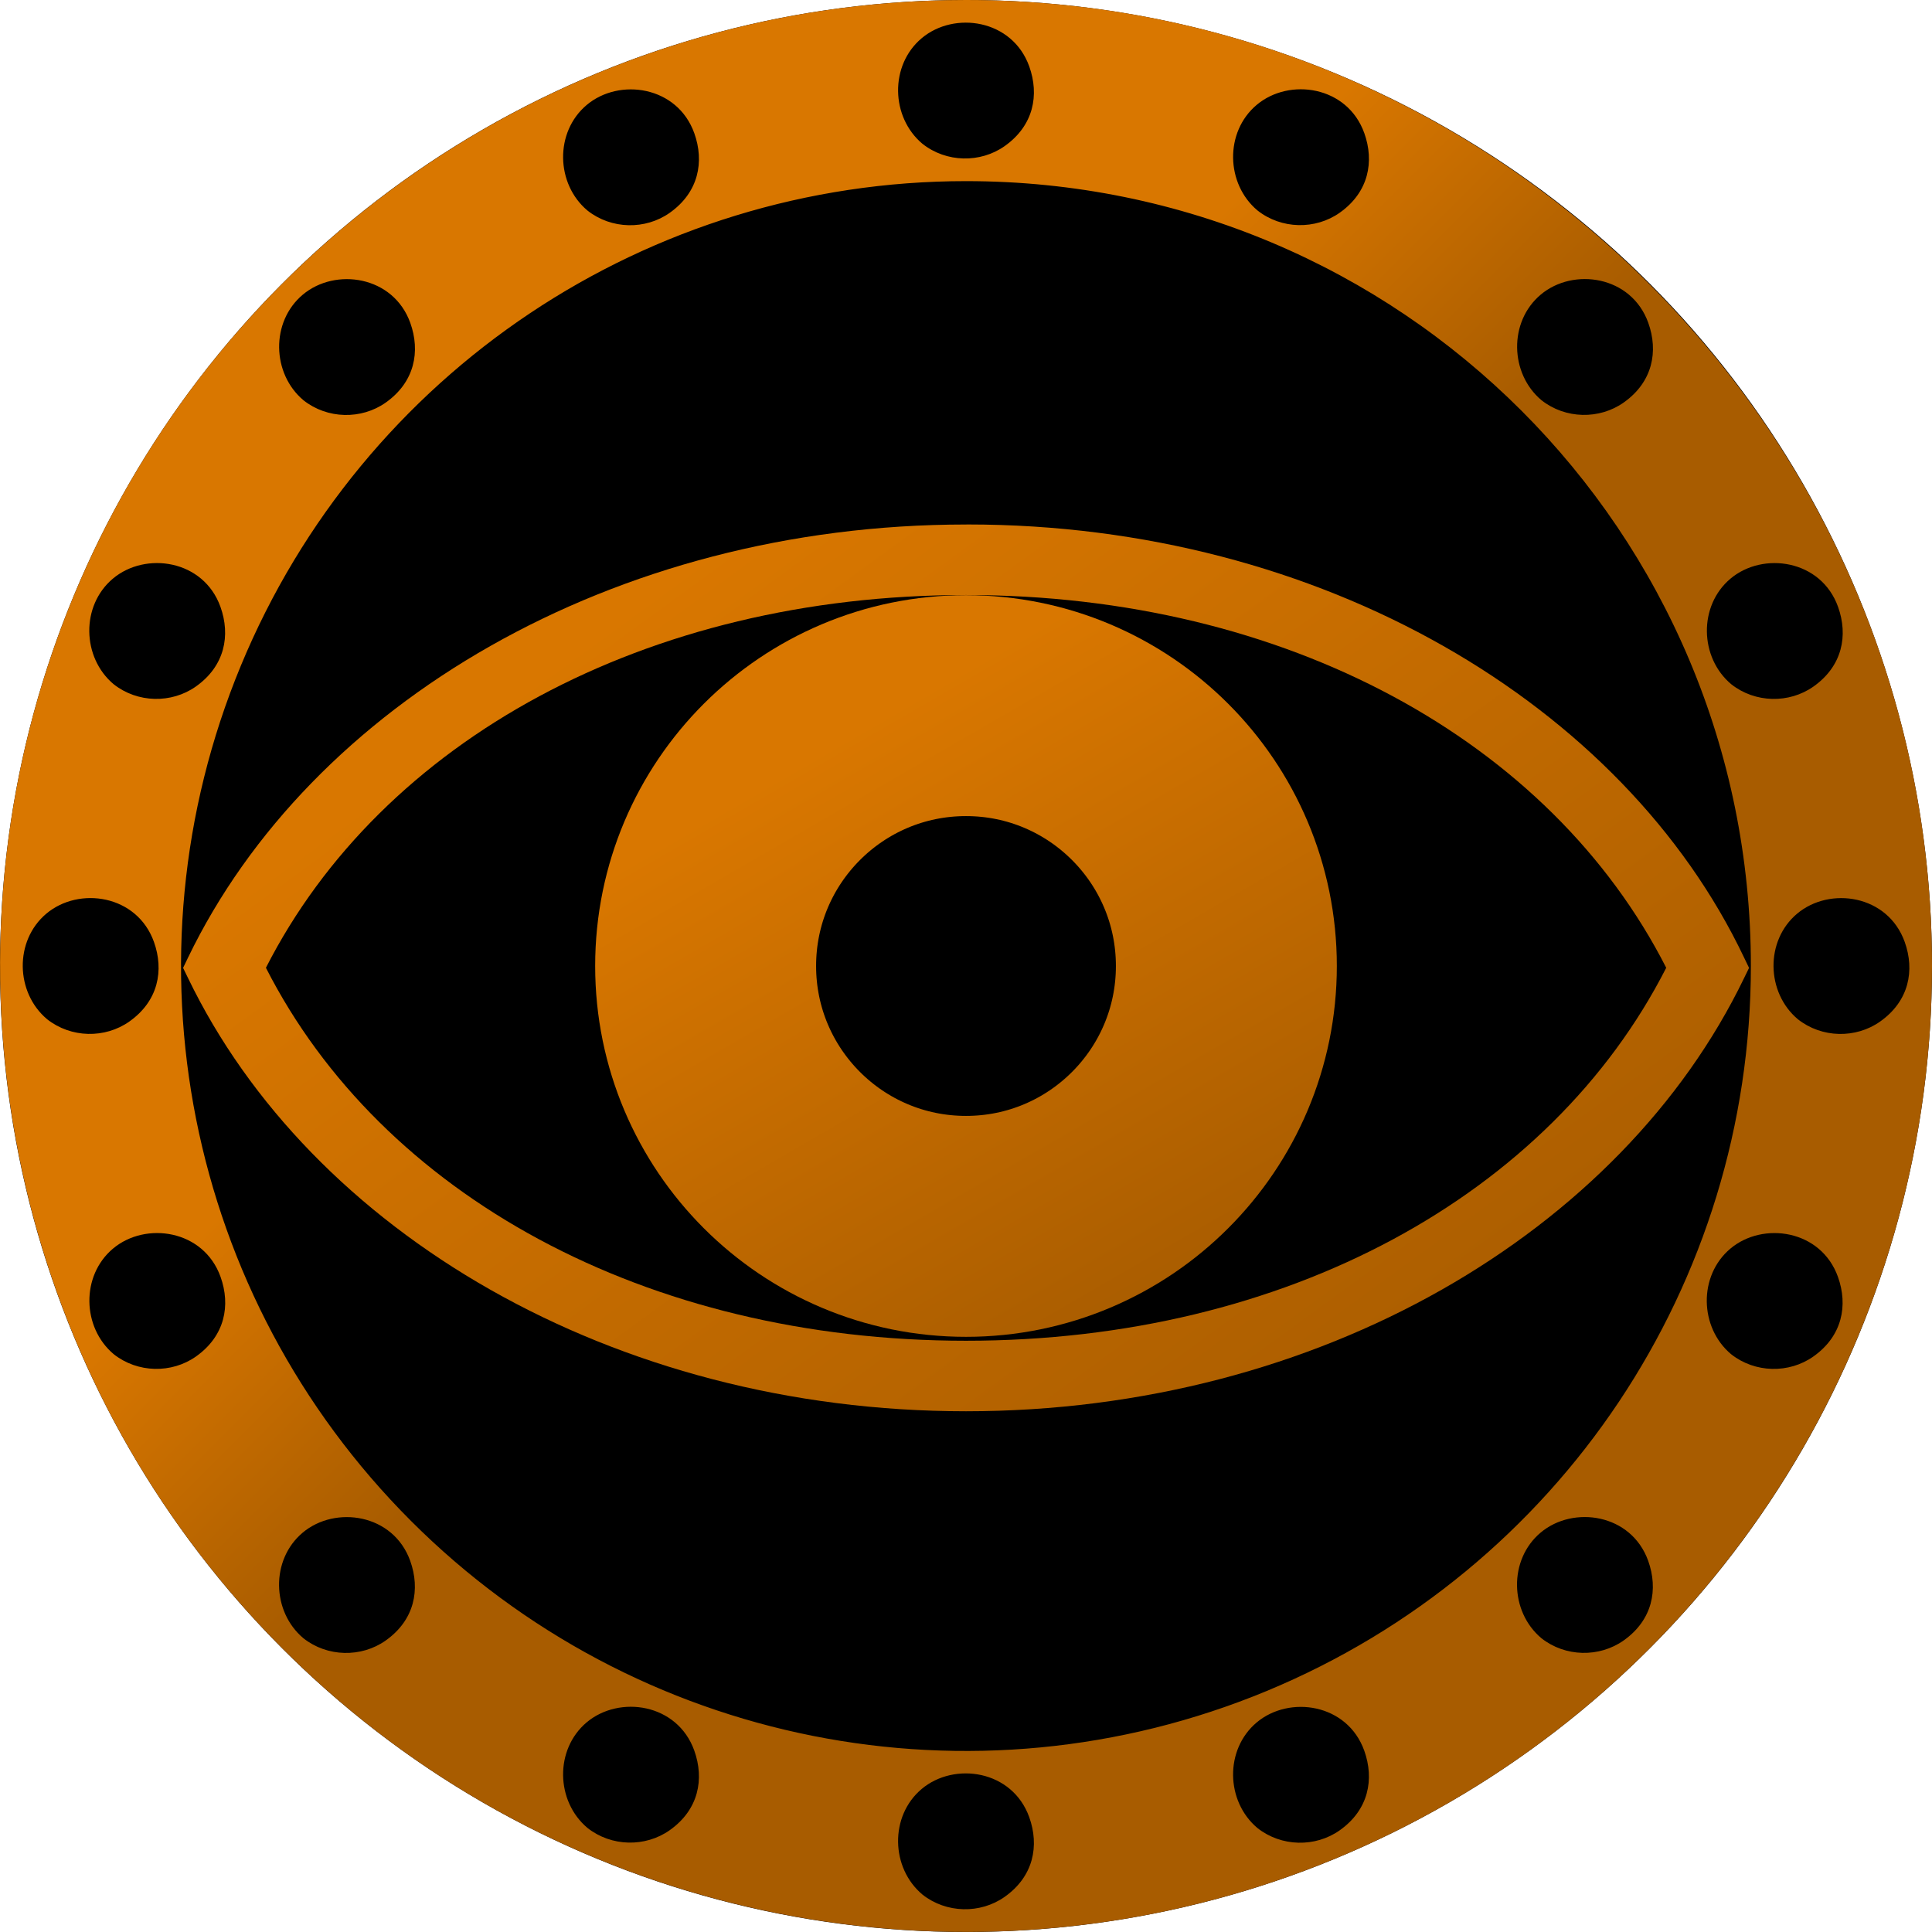 <svg xmlns="http://www.w3.org/2000/svg" xmlns:xlink="http://www.w3.org/1999/xlink" xml:space="preserve" class="snail_eye" style="background-color:transparent" viewBox="0 0 512 512"><defs><linearGradient id="b"><stop offset="0" style="stop-color:#d97700"/><stop offset=".8" style="stop-color:#a85c00"/></linearGradient><linearGradient id="a"><stop offset="0" style="stop-color:#d97700"/><stop offset=".2" style="stop-color:#a85c00"/></linearGradient><linearGradient xlink:href="#a" id="c" x1="0" x2="512" y1="0" y2="512" gradientUnits="userSpaceOnUse"/><linearGradient xlink:href="#b" id="d" x1="221.125" x2="331.379" y1="191.955" y2="382.636" gradientTransform="translate(3 3)" gradientUnits="userSpaceOnUse"/><linearGradient xlink:href="#a" id="f" x1="190" x2="512" y1="190" y2="512" gradientUnits="userSpaceOnUse"/><linearGradient xlink:href="#b" id="e" x1="173" x2="401" y1="155" y2="468" gradientTransform="translate(.5 .5)" gradientUnits="userSpaceOnUse"/></defs><g style="display:inline;mix-blend-mode:normal;fill:url(#c);fill-opacity:0"><circle cx="256" cy="256" r="256" style="background-color:#1e1e1e;display:inline;mix-blend-mode:normal;fill:#000;fill-opacity:1;stroke-width:2;image-rendering:auto;opacity:1"/><circle cx="256" cy="256" r="69" style="display:inline;fill:none;fill-opacity:1;fill-rule:evenodd;stroke:url(#d);stroke-width:58.549;stroke-dasharray:none;stroke-opacity:1"/><path d="M256 139c-93.648 0-173.75 47.591-206.182 114.803l-1.3 2.697 1.3 2.668C82.249 326.38 162.352 374 256 374s173.786-47.62 206.217-114.832l1.3-2.668-1.3-2.697C430.278 186.582 350.14 138.99 256.492 138.99Zm0 18.688c84.825 0 154.891 38.584 185.566 98.783-30.668 60.211-100.73 98.841-185.566 98.841s-154.862-38.63-185.53-98.84c30.675-60.2 100.705-98.784 185.53-98.784" style="color:#000;fill:url(#e);fill-opacity:1;-inkscape-stroke:none"/><path d="M244.444 38.097c-8.38-7.042-8.737-20.78-.185-27.973 8.635-7.265 24.032-5.03 28.509 7.493 2.685 7.514 1.187 15.656-6.522 21.1-6.436 4.547-15.465 4.399-21.802-.62m88.784 17.66c-8.38-7.042-8.737-20.779-.185-27.973 8.635-7.264 24.032-5.03 28.509 7.494 2.685 7.513 1.187 15.655-6.522 21.1-6.436 4.546-15.465 4.399-21.802-.62zm75.267 50.293c-8.38-7.042-8.737-20.78-.186-27.973 8.636-7.265 24.033-5.03 28.51 7.494 2.685 7.513 1.187 15.655-6.522 21.1-6.436 4.546-15.465 4.398-21.802-.62zm50.29 75.268c-8.38-7.042-8.736-20.78-.185-27.973 8.636-7.264 24.033-5.03 28.51 7.494 2.685 7.513 1.187 15.655-6.522 21.1-6.436 4.546-15.465 4.398-21.802-.62zm17.659 88.785c-8.38-7.042-8.737-20.78-.186-27.973 8.636-7.264 24.033-5.03 28.51 7.494 2.685 7.513 1.187 15.655-6.522 21.1-6.436 4.546-15.465 4.398-21.802-.62zm-17.69 88.77c-8.38-7.043-8.737-20.78-.185-27.974 8.635-7.264 24.032-5.03 28.509 7.494 2.685 7.513 1.188 15.655-6.522 21.1-6.436 4.546-15.464 4.398-21.802-.62m-50.287 75.255c-8.38-7.042-8.736-20.78-.185-27.973 8.635-7.264 24.032-5.03 28.509 7.494 2.685 7.513 1.188 15.655-6.522 21.1-6.436 4.546-15.464 4.398-21.802-.62zm-75.245 50.31c-8.38-7.042-8.737-20.78-.185-27.973 8.635-7.264 24.032-5.03 28.509 7.494 2.685 7.513 1.188 15.655-6.522 21.1-6.436 4.546-15.464 4.398-21.802-.62zm-88.782 17.628c-8.38-7.042-8.737-20.78-.185-27.973 8.635-7.264 24.032-5.03 28.509 7.494 2.685 7.513 1.187 15.655-6.522 21.1-6.436 4.546-15.465 4.398-21.802-.62zm-88.771-17.659c-8.38-7.042-8.737-20.78-.185-27.973 8.635-7.264 24.032-5.03 28.509 7.494 2.685 7.513 1.187 15.655-6.522 21.1-6.436 4.546-15.465 4.398-21.802-.62zm-75.276-50.264c-8.38-7.042-8.737-20.78-.185-27.973 8.635-7.264 24.032-5.03 28.509 7.494 2.685 7.513 1.187 15.655-6.522 21.1-6.436 4.546-15.465 4.398-21.802-.62zM30.13 358.866c-8.38-7.042-8.737-20.78-.185-27.973 8.635-7.264 24.032-5.03 28.509 7.494 2.685 7.513 1.187 15.655-6.522 21.1-6.436 4.546-15.465 4.398-21.802-.62zm-17.657-88.772c-8.38-7.042-8.737-20.78-.185-27.973 8.635-7.264 24.032-5.03 28.509 7.494 2.685 7.513 1.187 15.655-6.522 21.1-6.436 4.546-15.465 4.398-21.802-.62zm17.63-88.78c-8.38-7.043-8.736-20.78-.184-27.974 8.635-7.264 24.032-5.03 28.509 7.494 2.685 7.513 1.187 15.655-6.522 21.1-6.436 4.546-15.465 4.398-21.802-.62zm50.313-75.245c-8.38-7.042-8.737-20.78-.185-27.973 8.635-7.265 24.032-5.03 28.509 7.494 2.685 7.513 1.187 15.655-6.522 21.1-6.436 4.546-15.465 4.398-21.802-.62zm75.257-50.285c-8.38-7.042-8.737-20.78-.185-27.973 8.635-7.264 24.032-5.03 28.509 7.494 2.685 7.513 1.187 15.655-6.522 21.1-6.436 4.546-15.465 4.398-21.802-.62zM256 0C152.527 0 59.084 62.436 19.488 158.031c-39.595 95.596-17.665 205.815 55.5 278.98 73.166 73.166 183.385 95.096 278.98 55.5C449.565 452.917 512 359.474 512 256 512 114.9 397.1 0 256 0m0 48c115.16 0 208 92.84 208 208 0 84.197-50.615 159.947-128.4 192.166-77.786 32.219-167.134 14.44-226.67-45.096S31.615 254.186 63.834 176.4C96.053 98.615 171.804 48 256 48" style="color:#000;display:inline;fill:url(#f);fill-opacity:1;paint-order:markers fill stroke"/></g></svg>
